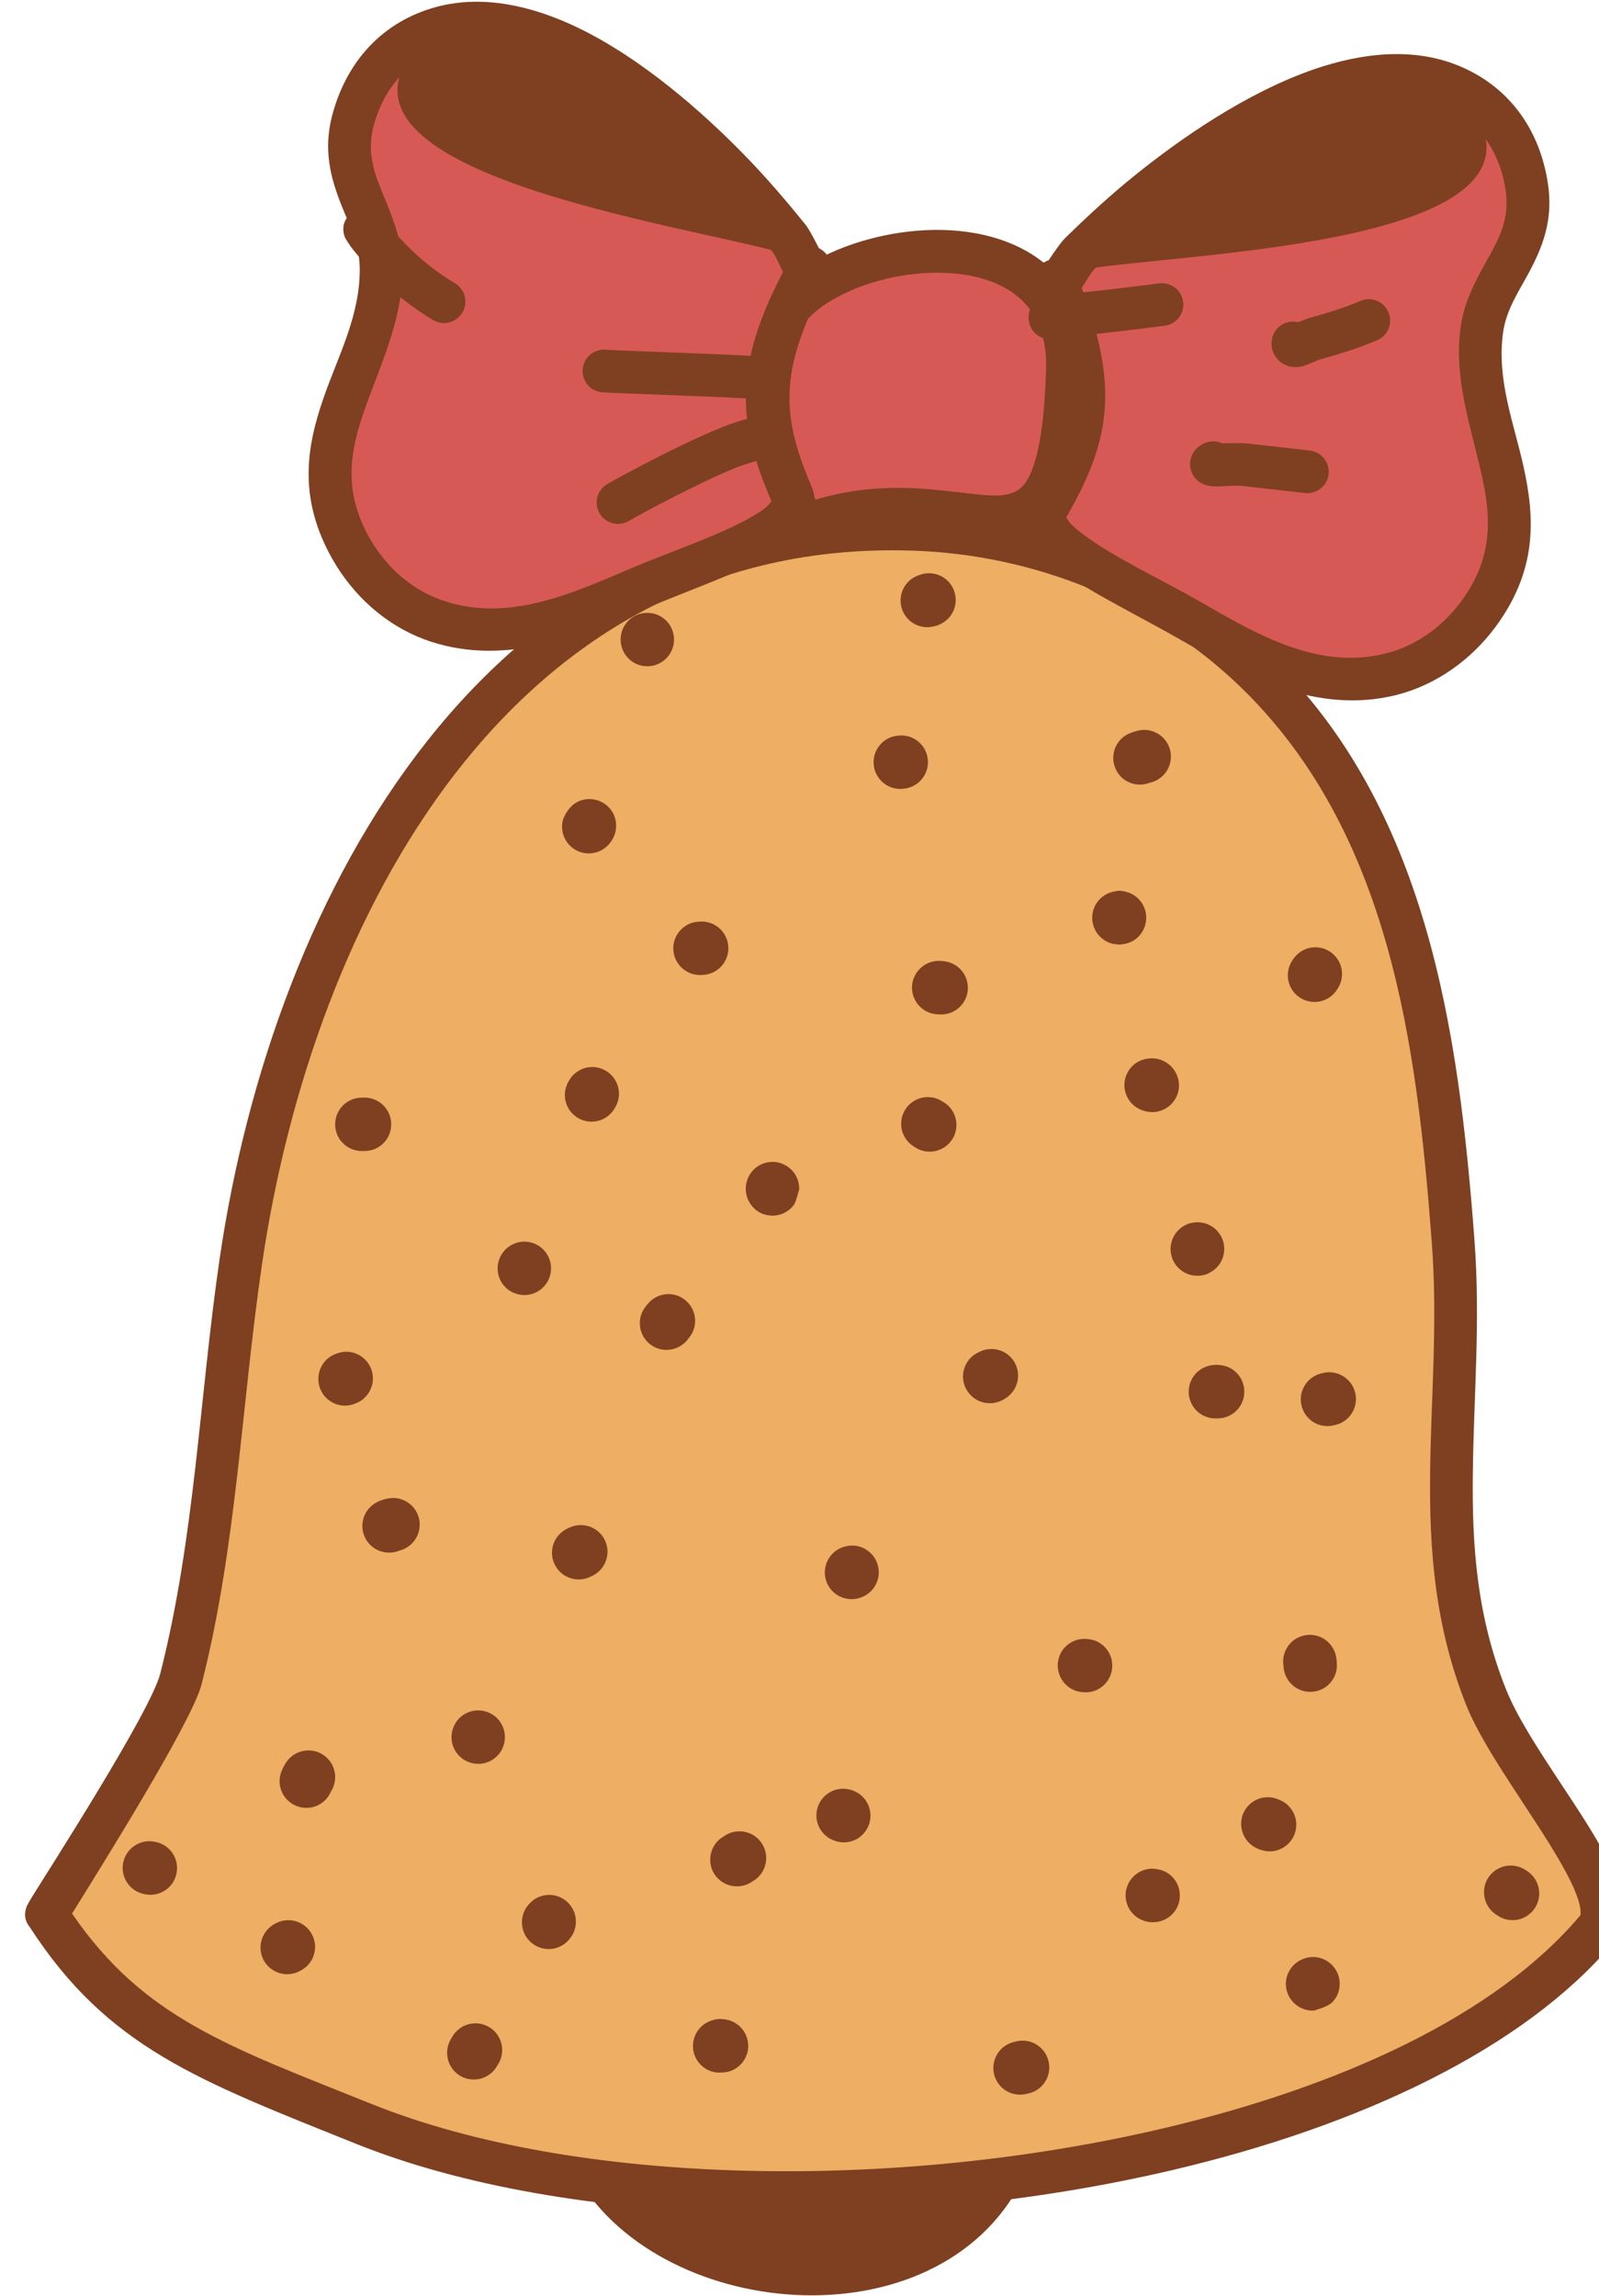 <?xml version="1.0" encoding="UTF-8" standalone="no"?>
<!DOCTYPE svg PUBLIC "-//W3C//DTD SVG 1.1//EN" "http://www.w3.org/Graphics/SVG/1.1/DTD/svg11.dtd">
<svg width="100%" height="100%" viewBox="0 0 1248 1791" version="1.1" xmlns="http://www.w3.org/2000/svg" xmlns:xlink="http://www.w3.org/1999/xlink" xml:space="preserve" xmlns:serif="http://www.serif.com/" style="fill-rule:evenodd;clip-rule:evenodd;stroke-linejoin:round;stroke-miterlimit:2;">
    <g transform="matrix(1,0,0,1,-83150,-38073)">
        <g transform="matrix(1,0,0,1,-0.333,0)">
            <g id="Bell-small" transform="matrix(1,0,0,1,34252.3,19342.9)">
                <g transform="matrix(0.889,0,0,0.889,5661.66,2125.78)">
                    <path d="M48675.8,20357.1C48674.9,20357.2 48784.1,20188.5 48793.6,20151C48824.3,20030.7 48828.3,19907 48846.3,19784.6C48892,19472 49073.8,19130.1 49436.6,19142C49547.8,19145.6 49656,19188.7 49736.7,19266.6C49871.7,19396.9 49897.2,19588.7 49910.6,19766.8C49921.3,19908.7 49886.2,20033.5 49939.7,20167C49966.5,20234.1 50064.3,20337.7 50036.2,20370.8C49845.1,20596.5 49258,20663.3 48954.3,20541.3C48819.8,20487.3 48742.3,20460.4 48675.8,20357.1Z" style="fill:rgb(238,174,99);"/>
                </g>
                <g transform="matrix(0.889,0,0,0.889,5661.66,2125.78)">
                    <path d="M48661,20368.6C48729.4,20474.3 48808.9,20503.1 48947.3,20558.7C49132.5,20633.1 49421.2,20638.9 49664.6,20581.7C49828.7,20543.1 49972,20475.7 50050.6,20382.9C50056.7,20375.7 50059.9,20366.8 50060,20356.3C50060.1,20345.4 50056.6,20332 50049.9,20317.1C50029.2,20271.3 49975.8,20206.8 49957.1,20160.1C49931.3,20095.8 49927.1,20033.5 49927.9,19970.3C49928.6,19904.1 49934.7,19836.9 49929.3,19765.4C49915.6,19582.8 49888.1,19386.7 49749.7,19253.1C49665.7,19172 49553.1,19127 49437.2,19123.2C49064.1,19111 48874.8,19460.4 48827.7,19781.9C48809.9,19903.6 48806,20026.7 48775.5,20146.3C48767,20179.3 48679.4,20315.6 48662.7,20342.5C48659.9,20347.1 48658.5,20349.9 48658.3,20350.4C48654.8,20359.6 48658.5,20365.6 48661,20368.6ZM48698.1,20356.7C48721.7,20318.7 48803.5,20188.3 48811.8,20155.6C48842.6,20034.7 48846.8,19910.3 48864.8,19787.3C48909.3,19483.6 49083.5,19149.2 49436,19160.7C49542.6,19164.2 49646.4,19205.5 49723.7,19280.1C49855.3,19407.2 49878.8,19594.6 49891.9,19768.2C49897.2,19838.6 49891.1,19904.7 49890.4,19969.8C49889.6,20037.9 49894.6,20104.8 49922.2,20174C49938.6,20214.9 49980.7,20269.2 50005.8,20313.4C50013,20326.2 50018.8,20337.9 50021.4,20348C50022.1,20350.8 50022.5,20353.4 50022.5,20355.8C50022.5,20356.9 50022.6,20357.9 50021.9,20358.7C49947.6,20446.5 49811.3,20508.7 49656,20545.2C49420.3,20600.6 49140.6,20595.9 48961.3,20523.9C48835.7,20473.5 48760.9,20448.4 48698.1,20356.7Z" style="fill:rgb(126,64,33);"/>
                </g>
                <g transform="matrix(1,0,0,1,-77.579,287.987)">
                    <path d="M49452.7,19098.3C49456.6,19092.7 49457.7,19085.3 49455,19078.4C49450.6,19067.8 49438.5,19062.7 49427.8,19067C49418.9,19070.6 49415.4,19080.6 49415.4,19080.6C49415.4,19080.6 49415.8,19079.3 49416.1,19078.6C49411.4,19089.1 49416.2,19101.4 49426.7,19106.1C49436.2,19110.3 49447.2,19106.8 49452.7,19098.3Z" style="fill:rgb(126,64,33);"/>
                </g>
                <g transform="matrix(1,0,0,1,-77.579,287.987)">
                    <path d="M49676.6,19016C49676.7,19016 49676.6,19016 49676.7,19016C49665.2,19016.8 49656.6,19026.9 49657.5,19038.3C49658.4,19049.8 49668.4,19058.4 49679.9,19057.5C49680.9,19057.4 49680.4,19057.5 49681.5,19057.3C49692.9,19056 49701.1,19045.6 49699.7,19034.2C49698.4,19022.8 49688,19014.6 49676.6,19016Z" style="fill:rgb(126,64,33);"/>
                </g>
                <g transform="matrix(1,0,0,1,-77.579,287.987)">
                    <path d="M49520.5,19161.2C49520.8,19161.2 49521.1,19161.1 49521.4,19161.1C49509.9,19161.4 49500.8,19171 49501.1,19182.5C49501.5,19194 49511.1,19203.1 49522.6,19202.7C49523.7,19202.7 49524.9,19202.6 49526,19202.5C49537.4,19201 49545.4,19190.5 49543.9,19179.1C49542.4,19167.7 49531.9,19159.7 49520.5,19161.2Z" style="fill:rgb(126,64,33);"/>
                </g>
                <g transform="matrix(1,0,0,1,-77.579,287.987)">
                    <path d="M49259.3,19340C49270.6,19340.5 49280.3,19331.8 49280.9,19320.4C49281.6,19309 49272.9,19299.1 49261.4,19298.4C49259.6,19298.3 49257.8,19298.3 49256,19298.5C49244.5,19299.6 49236.2,19309.8 49237.3,19321.3C49238.4,19332.5 49248.2,19340.7 49259.3,19340ZM49259.5,19340C49259.6,19340 49259.8,19340 49260,19340L49259.5,19340Z" style="fill:rgb(126,64,33);"/>
                </g>
                <g transform="matrix(1,0,0,1,-77.579,287.987)">
                    <path d="M49253.2,19536.9C49263,19533.2 49268.7,19522.6 49266,19512.2C49263.1,19501.1 49251.7,19494.4 49240.6,19497.3C49239.2,19497.7 49237.8,19498.2 49236.4,19498.8C49225.9,19503.5 49221.2,19515.9 49225.9,19526.4C49230.6,19536.8 49242.8,19541.5 49253.2,19536.9Z" style="fill:rgb(126,64,33);"/>
                </g>
                <g transform="matrix(1,0,0,1,-77.579,287.987)">
                    <path d="M49405.2,19436.1C49405.2,19436.1 49405.2,19436.1 49405.2,19436.1C49407.7,19424.8 49400.6,19413.7 49389.3,19411.2C49378.1,19408.8 49367,19415.9 49364.5,19427.1C49364.5,19427.1 49364.5,19427.1 49364.5,19427.1C49362,19438.4 49369.1,19449.5 49380.4,19451.9C49391.6,19454.4 49402.7,19447.3 49405.2,19436.1Z" style="fill:rgb(126,64,33);"/>
                </g>
                <g transform="matrix(1,0,0,1,-77.579,287.987)">
                    <path d="M49419.4,19285.7C49413.7,19295.3 49416.6,19307.8 49426,19313.8C49435.7,19320.1 49448.6,19317.2 49454.8,19307.6C49455.7,19306.2 49456.5,19304.7 49457.2,19303.1C49461.5,19292.5 49456.3,19280.3 49445.6,19276C49435.6,19272 49424.3,19276.3 49419.4,19285.7ZM49419.1,19286.3L49419,19286.4L49419.2,19286L49419.1,19286.3Z" style="fill:rgb(126,64,33);"/>
                </g>
                <g transform="matrix(1,0,0,1,-77.579,287.987)">
                    <path d="M49558.8,19362.7L49558.8,19362.7L49558.8,19362.8L49558.6,19363.4L49558.6,19363.4C49556.6,19369.9 49557.8,19377.2 49562.5,19382.9C49567.1,19388.5 49572.1,19389.7 49575.4,19390.2C49579.8,19390.9 49583.9,19390.1 49587.6,19388.4C49590.3,19387 49593,19385 49595.3,19382C49596.8,19380 49599.3,19370.1 49599.4,19369.6C49599.5,19358.8 49591.3,19349.5 49580.4,19348.6C49570.6,19347.7 49561.8,19353.8 49558.8,19362.7ZM49599.4,19369.7L49599.4,19369.5L49599.4,19369.6L49599.4,19369.7L49599.3,19371.1C49599.4,19370.6 49599.4,19370.2 49599.4,19369.7ZM49582.8,19349.2C49586.9,19350 49590.8,19352.1 49593.8,19355.4C49589.9,19351.1 49585.8,19349.8 49582.8,19349.2ZM49576.9,19348.8L49576.8,19348.8L49576.9,19348.8L49576.9,19348.8Z" style="fill:rgb(126,64,33);"/>
                </g>
                <g transform="matrix(1,0,0,1,-77.579,287.987)">
                    <path d="M49512.8,19486.5L49512.8,19486.4C49520.5,19477.9 49519.8,19464.7 49511.2,19457C49502.7,19449.3 49489.5,19450 49481.8,19458.6C49480.1,19460.5 49479,19461.9 49477.7,19464.1C49472,19474.1 49475.6,19486.9 49485.6,19492.5C49494.9,19497.8 49506.6,19495 49512.8,19486.5Z" style="fill:rgb(126,64,33);"/>
                </g>
                <g transform="matrix(1,0,0,1,-77.579,287.987)">
                    <path d="M49437.3,19671.7C49447.2,19667.4 49452.3,19655.9 49448.5,19645.6C49444.6,19634.7 49432.6,19629.2 49421.8,19633.1C49419.4,19634 49417.6,19634.8 49415.5,19636.3C49406,19642.7 49403.6,19655.7 49410.1,19665.2C49416.1,19674.1 49428,19676.8 49437.3,19671.7ZM49438.2,19671.2C49438.5,19671 49438.7,19670.9 49439,19670.7L49438.2,19671.2Z" style="fill:rgb(126,64,33);"/>
                </g>
                <g transform="matrix(1,0,0,1,-77.579,287.987)">
                    <path d="M49287.2,19651.8C49298,19649.2 49304.9,19638.5 49302.8,19627.5C49300.6,19616.2 49289.6,19608.9 49278.4,19611.1C49275.4,19611.7 49272.7,19612.5 49270,19613.9C49259.7,19619 49255.5,19631.5 49260.6,19641.8C49265.5,19651.6 49277.2,19655.9 49287.2,19651.8ZM49287.9,19651.5C49288.1,19651.4 49288.3,19651.3 49288.5,19651.2L49287.9,19651.5Z" style="fill:rgb(126,64,33);"/>
                </g>
                <g transform="matrix(1,0,0,1,-77.579,287.987)">
                    <path d="M49233.9,19839.7C49239.7,19830.6 49237.7,19818.5 49229,19811.9C49219.9,19804.9 49206.8,19806.7 49199.8,19815.8C49197.8,19818.5 49196.4,19821.2 49195.2,19824.3C49191.1,19835.1 49196.6,19847.1 49207.4,19851.1C49217.9,19855.1 49229.6,19850 49233.9,19839.7ZM49233.4,19840.4L49232.9,19841.1C49233.1,19840.9 49233.3,19840.7 49233.4,19840.4Z" style="fill:rgb(126,64,33);"/>
                </g>
                <g transform="matrix(1,0,0,1,-77.579,287.987)">
                    <path d="M49190.9,19942.5C49190.7,19942.6 49190.5,19942.7 49190.3,19942.8C49180.1,19948.1 49176,19960.6 49181.2,19970.9C49186.5,19981.1 49199,19985.2 49209.3,19979.9C49209.7,19979.7 49210.1,19979.5 49210.4,19979.3C49220.6,19974 49224.5,19961.3 49219.1,19951.2C49213.7,19941 49201.1,19937.1 49190.9,19942.5Z" style="fill:rgb(126,64,33);"/>
                </g>
                <g transform="matrix(1,0,0,1,-77.579,287.987)">
                    <path d="M49420.4,19954.4C49427.4,19945.8 49426.5,19933.1 49418.1,19925.6C49409.6,19918 49396.4,19918.7 49388.7,19927.3C49388.3,19927.8 49387.9,19928.3 49387.5,19928.7C49380.4,19937.7 49381.8,19950.8 49390.8,19958C49399.8,19965.2 49412.9,19963.8 49420.1,19954.8L49420.4,19954.4Z" style="fill:rgb(126,64,33);"/>
                </g>
                <g transform="matrix(1,0,0,1,-77.579,287.987)">
                    <path d="M49365.2,19784.3C49365.2,19784.3 49365.2,19784.3 49365.2,19784.3C49358,19775.3 49344.9,19773.8 49335.9,19780.9C49326.9,19788.1 49325.4,19801.2 49332.5,19810.2C49332.5,19810.2 49332.5,19810.2 49332.5,19810.2C49339.7,19819.2 49352.8,19820.8 49361.8,19813.6C49370.8,19806.5 49372.3,19793.4 49365.2,19784.3Z" style="fill:rgb(126,64,33);"/>
                </g>
                <g transform="matrix(1,0,0,1,-77.579,287.987)">
                    <path d="M49627.7,19878.3C49636.5,19881.2 49646.4,19878 49651.6,19869.9C49657.9,19860.3 49655.2,19847.4 49645.6,19841.1C49643,19839.4 49640.6,19838.5 49637.6,19837.9C49626.3,19835.7 49615.4,19843.1 49613.2,19854.4C49611.1,19865 49617.6,19875.3 49627.7,19878.3ZM49628.7,19878.6C49629,19878.7 49629.3,19878.7 49629.7,19878.8L49628.7,19878.6ZM49627.8,19878.4L49628.2,19878.5L49627.8,19878.4L49627.8,19878.4ZM49627.3,19878.2C49625.8,19877.7 49624.2,19876.9 49622.8,19876C49624.3,19877 49625.8,19877.7 49627.3,19878.2Z" style="fill:rgb(126,64,33);"/>
                </g>
                <g transform="matrix(1,0,0,1,-77.579,287.987)">
                    <path d="M49539.1,20058.9C49548.9,20058.8 49557.5,20051.7 49559.3,20041.7C49561.2,20030.4 49553.7,20019.6 49542.3,20017.6C49537.8,20016.8 49534.6,20017 49530.2,20018.6C49519.4,20022.5 49513.8,20034.5 49517.7,20045.3C49521,20054.4 49530,20059.8 49539.1,20058.9ZM49538.9,20058.9L49538.4,20058.9L49538.7,20059L49538.9,20058.9ZM49538.2,20058.9C49537.2,20058.9 49536.2,20058.8 49535.2,20058.6C49536.3,20058.8 49537.3,20058.9 49538.2,20058.9ZM49539.5,20058.9C49541,20058.8 49542.6,20058.4 49544.4,20057.8C49542.8,20058.4 49541.1,20058.7 49539.5,20058.9Z" style="fill:rgb(126,64,33);"/>
                </g>
                <g transform="matrix(1,0,0,1,-77.579,287.987)">
                    <path d="M49769.4,20034.5C49768.2,20034.8 49767,20035.1 49765.8,20035.4C49754.7,20038.7 49748.5,20050.4 49751.8,20061.4C49755.1,20072.4 49766.7,20078.6 49777.7,20075.3C49777.8,20075.3 49778,20075.3 49778.1,20075.3C49789.3,20072.9 49796.5,20061.8 49794.1,20050.6C49791.7,20039.3 49780.7,20032.1 49769.4,20034.5Z" style="fill:rgb(126,64,33);"/>
                </g>
                <g transform="matrix(1,0,0,1,-77.579,287.987)">
                    <path d="M49542.7,19873.3C49541.2,19874.2 49539.8,19875.1 49538.3,19876.1C49529.1,19883 49527.2,19896.1 49534,19905.3C49540.9,19914.5 49554,19916.4 49563.2,19909.6C49563.1,19909.6 49563,19909.7 49562.9,19909.8C49572.9,19904.3 49576.6,19891.6 49571,19881.5C49565.5,19871.4 49552.8,19867.8 49542.7,19873.3Z" style="fill:rgb(126,64,33);"/>
                </g>
                <g transform="matrix(1,0,0,1,-77.579,287.987)">
                    <path d="M49646,19688.8C49656.2,19686.1 49663,19675.9 49661.2,19665.3C49659.3,19653.9 49648.6,19646.2 49637.3,19648.1C49636,19648.3 49633.7,19649 49633.7,19649C49633.7,19649 49634.3,19648.8 49634.7,19648.7C49623.6,19651.7 49617.1,19663.2 49620.1,19674.3C49623.2,19685.4 49634.6,19691.9 49645.7,19688.9L49646,19688.8Z" style="fill:rgb(126,64,33);"/>
                </g>
                <g transform="matrix(1,0,0,1,-77.579,287.987)">
                    <path d="M49739.5,19497C49730,19501.2 49725,19512.1 49728.2,19522.2C49731.7,19533.2 49743.5,19539.3 49754.4,19535.8C49757.6,19534.8 49759.8,19533.6 49762.4,19531.5C49771.4,19524.3 49772.8,19511.2 49765.7,19502.3C49759.3,19494.3 49748.2,19492.3 49739.5,19497ZM49738.3,19497.7C49738.1,19497.8 49737.9,19497.9 49737.7,19498.1L49737.4,19498.3L49738.1,19497.8L49738.8,19497.4L49738.3,19497.7ZM49740.9,19496.4L49741.8,19496.1C49741.5,19496.2 49741.2,19496.3 49740.9,19496.4Z" style="fill:rgb(126,64,33);"/>
                </g>
                <g transform="matrix(1,0,0,1,-77.579,287.987)">
                    <path d="M49690.6,19337.6C49700.2,19343.4 49712.8,19340.4 49718.9,19330.8C49725,19321.1 49722.1,19308.2 49712.4,19302.1L49711.3,19301.5C49702.4,19295.5 49690.3,19297.3 49683.5,19305.8C49676.3,19314.8 49677.8,19327.9 49686.8,19335.1C49687.8,19335.9 49690,19337.3 49690.6,19337.6ZM49690.6,19337.6L49690.1,19337.3C49690.3,19337.4 49690.7,19337.7 49690.7,19337.7L49690.6,19337.6Z" style="fill:rgb(126,64,33);"/>
                </g>
                <g transform="matrix(1,0,0,1,-77.579,287.987)">
                    <path d="M49868.9,19308.8C49873.6,19310.2 49878.9,19310 49883.7,19307.7C49894.2,19302.9 49898.7,19290.5 49893.8,19280C49891.5,19275.1 49888.3,19272.4 49885.2,19270.6C49881.7,19268.5 49877.4,19267.3 49871.9,19267.9C49860.5,19269 49852.2,19279.2 49853.3,19290.7C49854.2,19299.6 49860.7,19306.7 49868.9,19308.8ZM49860.1,19303.4C49858.4,19301.8 49857.1,19299.9 49856.1,19297.7C49857.2,19300.1 49858.6,19302 49860.1,19303.4Z" style="fill:rgb(126,64,33);"/>
                </g>
                <g transform="matrix(1,0,0,1,-77.579,287.987)">
                    <path d="M49707.5,19233.4L49708,19233.4C49719.5,19234.6 49729.7,19226.3 49730.9,19214.9C49732.1,19203.4 49723.8,19193.2 49712.4,19192C49710.9,19191.8 49709.6,19191.7 49708.2,19191.7C49696.7,19191.8 49687.4,19201.2 49687.4,19212.7C49687.5,19223.9 49696.4,19233 49707.5,19233.4Z" style="fill:rgb(126,64,33);"/>
                </g>
                <g transform="matrix(1,0,0,1,-77.579,287.987)">
                    <path d="M49693.5,18890.6C49683.3,18893.6 49676.8,18903.9 49678.9,18914.6C49681.1,18925.9 49692,18933.2 49703.3,18931C49706.7,18930.4 49709.3,18929.4 49712.2,18927.5C49721.8,18921.2 49724.4,18908.3 49718.1,18898.7C49712.7,18890.4 49702.3,18887.3 49693.5,18890.6ZM49692.6,18891C49691.4,18891.4 49690.4,18892 49689.2,18892.7C49690.3,18892 49691.4,18891.4 49692.6,18891Z" style="fill:rgb(126,64,33);"/>
                </g>
                <g transform="matrix(1,0,0,1,-77.579,287.987)">
                    <path d="M49460.1,18942.7C49460.1,18942.7 49460.1,18942.7 49460.1,18942.7C49461,18954.2 49471.1,18962.8 49482.5,18961.8C49494,18960.9 49502.5,18950.8 49501.6,18939.4C49501.6,18939.4 49501.6,18939.3 49501.6,18939.3C49500.7,18927.9 49490.6,18919.3 49479.1,18920.3C49467.7,18921.2 49459.1,18931.2 49460.1,18942.7Z" style="fill:rgb(126,64,33);"/>
                </g>
                <g transform="matrix(1,0,0,1,-77.579,287.987)">
                    <path d="M49862.3,19012.5C49860.9,19012.9 49859.5,19013.3 49858.1,19013.9C49847.3,19017.8 49841.8,19029.8 49845.8,19040.6C49849.7,19051.4 49861.7,19056.9 49872.5,19052.9C49873.3,19052.6 49874.2,19052.4 49875,19052.2C49885.9,19048.7 49892,19037 49888.5,19026C49885,19015.1 49873.3,19009 49862.3,19012.5Z" style="fill:rgb(126,64,33);"/>
                </g>
                <g transform="matrix(1,0,0,1,-77.579,287.987)">
                    <path d="M49846.5,19178.8C49848.3,19179.1 49849.7,19179.1 49851.9,19178.7C49860.1,19177.8 49867.3,19171.9 49869.5,19163.4C49872.5,19152.3 49865.9,19140.9 49854.8,19137.9C49850.5,19136.8 49848.9,19136.7 49844.2,19137.8C49833,19140.4 49826,19151.6 49828.6,19162.8C49830.7,19171.6 49838,19177.8 49846.5,19178.8ZM49850.1,19178.9C49848.1,19178.9 49846.1,19178.7 49844,19178.2C49845,19178.4 49845.8,19178.6 49846.5,19178.8C49847.7,19178.9 49848.9,19178.9 49850.1,19178.9C49850.7,19178.8 49851.3,19178.8 49851.9,19178.7C49852.4,19178.6 49853,19178.5 49853.6,19178.4C49852.5,19178.6 49851.3,19178.8 49850.1,19178.9Z" style="fill:rgb(126,64,33);"/>
                </g>
                <g transform="matrix(1,0,0,1,-77.579,287.987)">
                    <path d="M50019.2,19214C50025.8,19204.7 50023.7,19191.9 50014.6,19185.2C50005.4,19178.3 49992.3,19180.3 49985.5,19189.6C49984.8,19190.5 49984.1,19191.5 49983.5,19192.6C49977.8,19202.6 49981.2,19215.3 49991.2,19221C50001,19226.6 50013.4,19223.4 50019.2,19214ZM50019.3,19213.9C50019.4,19213.7 50019.5,19213.5 50019.6,19213.3L50019.3,19213.9Z" style="fill:rgb(126,64,33);"/>
                </g>
                <g transform="matrix(1,0,0,1,-77.579,287.987)">
                    <path d="M49925.4,19548.6C49936,19548.9 49945.3,19541.1 49946.6,19530.4C49948.1,19519 49940,19508.5 49928.6,19507.1C49925.1,19506.6 49922.2,19506.7 49918.7,19507.7C49907.6,19510.7 49901.1,19522.2 49904.1,19533.3C49906.8,19543 49915.8,19549.2 49925.4,19548.6ZM49926.7,19548.5C49927.7,19548.4 49928.6,19548.2 49929.7,19547.9C49928.7,19548.2 49927.7,19548.4 49926.7,19548.5Z" style="fill:rgb(126,64,33);"/>
                </g>
                <g transform="matrix(1,0,0,1,-77.579,287.987)">
                    <path d="M49977.4,19741.9L49977.4,19742.3C49978.1,19753.7 49987.9,19762.6 49999.4,19761.9C50010.9,19761.3 50019.7,19751.5 50019,19740C50018.9,19737.4 50018.6,19734.6 50017.8,19732.1C50014.4,19721.1 50002.7,19715 49991.8,19718.4C49981.6,19721.5 49975.6,19731.7 49977.4,19741.9Z" style="fill:rgb(126,64,33);"/>
                </g>
                <g transform="matrix(1,0,0,1,-77.579,287.987)">
                    <path d="M49824.8,19720.8C49814.8,19719.4 49804.9,19725.5 49802,19735.5C49798.8,19746.5 49805.1,19758.1 49816.1,19761.4C49818.3,19762 49820,19762.2 49822.3,19762.3C49833.8,19762.7 49843.4,19753.6 49843.7,19742.1C49844.1,19731.1 49835.7,19721.7 49824.8,19720.8ZM49825.3,19720.8C49826.2,19721 49827,19721.2 49827.9,19721.4C49827,19721.1 49826.2,19720.9 49825.3,19720.8Z" style="fill:rgb(126,64,33);"/>
                </g>
                <g transform="matrix(1,0,0,1,-77.579,287.987)">
                    <path d="M49877.5,19900.1L49877.5,19900.1L49877.1,19900C49867.9,19899.1 49859,19904.3 49855.5,19913.3C49851.4,19924 49856.8,19936.1 49867.5,19940.2C49870.8,19941.5 49873.5,19941.8 49876.9,19941.6C49888.4,19940.9 49897.2,19931 49896.4,19919.5C49895.8,19909.1 49887.6,19901 49877.5,19900.1ZM49877.1,19900C49876.2,19900 49875.3,19900 49874.4,19900C49875.3,19900 49876.3,19900 49877.2,19900.1C49879,19900.2 49880.7,19900.7 49882.4,19901.3C49880.7,19900.6 49879.1,19900.2 49877.5,19900.1L49877.2,19900.1L49877.1,19900Z" style="fill:rgb(126,64,33);"/>
                </g>
                <g transform="matrix(1,0,0,1,-77.579,287.987)">
                    <path d="M49973.9,19846.1C49964.5,19841.7 49953,19844.9 49947.4,19854C49941.4,19863.8 49944.4,19876.6 49954.2,19882.7C49956.6,19884.1 49959,19885.2 49961.8,19885.8C49972.9,19888.5 49984.2,19881.5 49986.8,19870.3C49989.2,19860 49983.5,19849.7 49973.9,19846.1Z" style="fill:rgb(126,64,33);"/>
                </g>
                <g transform="matrix(1,0,0,1,-77.579,287.987)">
                    <path d="M50143.8,19936C50152.5,19942.4 50164.7,19941.1 50171.8,19932.9C50179.4,19924.2 50178.5,19911.1 50169.8,19903.5C50168.2,19902.1 50166.5,19900.9 50164.5,19899.9C50154.4,19894.5 50141.8,19898.3 50136.3,19908.4C50131.1,19918.2 50134.5,19930.3 50143.8,19936ZM50143.1,19935.4L50142.4,19934.9C50142.7,19935.1 50142.9,19935.3 50143.1,19935.4Z" style="fill:rgb(126,64,33);"/>
                </g>
                <g transform="matrix(1,0,0,1,-77.579,287.987)">
                    <path d="M49992.5,19970.4C49983.8,19973.8 49978.1,19982.8 49979.4,19992.5C49980.9,20003.3 49990.4,20011.1 50001,20010.6C50001.4,20010.5 50012,20007.6 50015.2,20004.3C50017.7,20001.8 50020,19998.4 50020.9,19993.3C50022.9,19981.9 50015.3,19971.1 50004,19969.1C50000,19968.4 49996,19968.9 49992.5,19970.4ZM50001.2,20010.5L50001,20010.6L50001,20010.6L50001.2,20010.5C50001.7,20010.5 50002.3,20010.5 50002.8,20010.4C50002.3,20010.5 50001.5,20010.5 50001.2,20010.5ZM49983.4,19977.5C49981.8,19979.7 49980.5,19982.4 49979.8,19986C49980.4,19982.8 49981.6,19980 49983.4,19977.5ZM49983.7,19977.2L49983.5,19977.4L49983.8,19977L49983.7,19977.2Z" style="fill:rgb(126,64,33);"/>
                </g>
                <g transform="matrix(1,0,0,1,-77.579,287.987)">
                    <path d="M49088.7,19919.8C49099.1,19922 49109.6,19916 49112.8,19905.8C49116.3,19894.8 49110.3,19883.1 49099.3,19879.6C49097.7,19879.1 49096.3,19878.8 49094.6,19878.6C49083.2,19877.3 49072.8,19885.5 49071.5,19896.9C49070.2,19907.9 49077.9,19918 49088.7,19919.8ZM49088.2,19919.7L49088.3,19919.7L49087.9,19919.6L49088.2,19919.7ZM49087.6,19919.6L49086.7,19919.3C49087,19919.4 49087.3,19919.5 49087.6,19919.6Z" style="fill:rgb(126,64,33);"/>
                </g>
                <g transform="matrix(1,0,0,1,-77.579,287.987)">
                    <path d="M49328.7,20030.8C49328.2,20031.7 49327.7,20032.6 49327.1,20033.6C49321.6,20043.7 49325.4,20056.4 49335.5,20061.9C49345.6,20067.3 49358.2,20063.6 49363.7,20053.5C49364,20053 49364.4,20052.4 49364.7,20051.9C49370.5,20042 49367.2,20029.2 49357.3,20023.4C49347.3,20017.6 49334.6,20020.9 49328.7,20030.8Z" style="fill:rgb(126,64,33);"/>
                </g>
                <g transform="matrix(1,0,0,1,-77.579,287.987)">
                    <path d="M49905.4,19396.2C49903.8,19396.4 49903.1,19396.7 49901.7,19397.4C49893.2,19401.1 49888,19410.2 49889.5,19419.8C49891.3,19431.1 49902,19438.9 49913.3,19437.1C49916.8,19436.5 49917.2,19436.3 49920,19434.8C49930.2,19429.5 49934.1,19416.8 49928.7,19406.7C49924.2,19398.1 49914.4,19394 49905.4,19396.2ZM49905.4,19396.2L49904.5,19396.4L49903.8,19396.6L49903.7,19396.7L49903.6,19396.7L49903.5,19396.7L49903.3,19396.8C49902.8,19397 49902.2,19397.2 49901.7,19397.4L49900.6,19398C49901.5,19397.5 49901.4,19397.6 49902.5,19397.1L49903.3,19396.8L49903.6,19396.7L49903.8,19396.6C49904.8,19396.3 49905.8,19396.1 49906.8,19395.9L49905.4,19396.2Z" style="fill:rgb(126,64,33);"/>
                </g>
                <g transform="matrix(1,0,0,1,-77.579,287.987)">
                    <path d="M50017.4,19553.8L50018.4,19553.6C50029.6,19550.6 50036.2,19539.2 50033.2,19528.1C50030.2,19517 50018.8,19510.4 50007.7,19513.3C50006.9,19513.5 50006.1,19513.7 50005.2,19514C49994.3,19517.6 49988.3,19529.3 49991.9,19540.2C49995.3,19551 50006.7,19556.9 50017.4,19553.8Z" style="fill:rgb(126,64,33);"/>
                </g>
                <g transform="matrix(0.889,0,0,0.889,5661.66,2125.78)">
                    <path d="M49337.5,19140.4C49342.6,19119.4 49273,19050.7 49319.5,18959.8C49356.8,18887 49577.1,18853.5 49572,19003.3C49564.7,19219 49486.2,19082 49337.5,19140.4Z" style="fill:rgb(215,89,85);"/>
                </g>
                <g transform="matrix(0.889,0,0,0.889,5661.66,2125.78)">
                    <path d="M49318.9,19137.9C49318.1,19144.1 49320.4,19150.3 49325.2,19154.5C49330.5,19159.1 49337.9,19160.4 49344.4,19157.8C49400.2,19135.9 49445.5,19143.8 49480.1,19147.6C49506.9,19150.6 49528.7,19150.5 49545.6,19141C49557.1,19134.6 49567.1,19124.1 49574.5,19106.6C49583.3,19086.1 49589,19053.9 49590.7,19004C49591.9,18968.4 49582,18941.8 49565.7,18922.3C49541.7,18893.6 49503.2,18880.2 49462,18879.3C49423.3,18878.5 49382.4,18888.7 49351.6,18905.6C49329,18917.8 49311.7,18933.8 49302.8,18951.3C49271.5,19012.3 49286.6,19064.4 49302.8,19101.4C49309.5,19116.6 49318.1,19136 49318.9,19137.9ZM49350.8,19116C49348.9,19111.5 49346.6,19106.6 49344,19101.2C49330,19071.7 49307.2,19024.9 49336.2,18968.4C49342.2,18956.7 49354.4,18946.7 49369.5,18938.5C49395.2,18924.5 49429.1,18916.2 49461.2,18916.9C49491,18917.5 49519.6,18925.6 49536.9,18946.3C49548.1,18959.7 49554.1,18978.3 49553.2,19002.7C49552,19039.3 49548.8,19065.1 49543.2,19083.2C49539.2,19096.2 49534.5,19104.3 49527.3,19108.3C49516.2,19114.5 49501.8,19112.3 49484.2,19110.4C49449.3,19106.5 49404.8,19099.8 49350.8,19116Z" style="fill:rgb(126,64,33);"/>
                </g>
                <g transform="matrix(0.889,0,0,0.889,5661.66,2125.78)">
                    <path d="M49561.6,18923.6C49563,18934.1 49575.4,18907.3 49583,18899.9C49602.2,18881.1 49622,18862.9 49643,18846C49705.8,18795.3 49821.4,18718.2 49906.8,18752C49946.3,18767.6 49969.5,18801 49975.4,18842.6C49982.9,18895.4 49942.1,18921.5 49935.8,18967C49923.8,19054.5 49997.9,19128.1 49932.8,19216.4C49913.9,19241.9 49886.9,19261.6 49855.9,19269.2C49791,19285.3 49732.4,19252.3 49678.1,19221.2C49624.5,19190.5 49537.1,19152.8 49553.8,19123.8C49590.6,19060 49599.2,19015.4 49561.6,18923.6Z" style="fill:rgb(215,89,85);"/>
                </g>
                <g transform="matrix(0.889,0,0,0.889,5661.66,2125.78)">
                    <path d="M49555.6,18905.8C49559.7,18899.6 49566.3,18889.9 49569.9,18886.5C49589.5,18867.3 49609.8,18848.6 49631.2,18831.4C49670.3,18799.8 49729.2,18758.6 49789.1,18738.1C49832.1,18723.4 49875.6,18719.5 49913.7,18734.5C49959.7,18752.7 49987.1,18791.5 49994,18839.9C49998.4,18871 49989.1,18894.3 49977.3,18916.4C49968.3,18933.3 49957.2,18949.1 49954.4,18969.6C49948.7,19011.1 49964.1,19049.1 49972.5,19087.4C49982.5,19132.7 49984.4,19178 49947.9,19227.5C49926.5,19256.5 49895.6,19278.7 49860.4,19287.5C49790.6,19304.7 49727.2,19270.9 49668.8,19237.5C49629.9,19215.2 49574.2,19188.9 49550,19165.2C49532.3,19147.8 49528.7,19129.8 49537.5,19114.4C49570.7,19057 49578.5,19016.4 49546.1,18935.3C49544.7,18933 49543.5,18929.9 49543,18926C49541.9,18917.1 49547.2,18908.7 49555.6,18905.8ZM49570.9,19131.6C49608.2,19066.7 49618.4,19019.8 49584.5,18930.3C49588.2,18924.5 49592.6,18916.7 49596.1,18913.3C49614.9,18894.9 49634.3,18877.1 49654.7,18860.6C49691,18831.3 49745.6,18792.7 49801.2,18773.6C49835.3,18762 49869.7,18757.5 49899.9,18769.4C49932.8,18782.4 49951.9,18810.6 49956.8,18845.2C49960.6,18872.2 49948.7,18890.6 49938.2,18909.7C49928.8,18926.6 49920.1,18943.8 49917.2,18964.5C49910.9,19010.5 49926.6,19053 49935.9,19095.4C49943.7,19130.9 49946.3,19166.5 49917.7,19205.2C49901.4,19227.3 49878.1,19244.4 49851.3,19251C49791.3,19265.9 49737.6,19233.7 49687.4,19204.9C49655.9,19186.8 49612.3,19166.4 49586.1,19146.7C49581.7,19143.4 49577.9,19140.2 49574.8,19137C49573.4,19135.4 49571.7,19132.9 49570.9,19131.6Z" style="fill:rgb(126,64,33);"/>
                </g>
                <g transform="matrix(0.865,0.201,-0.201,0.865,10638.4,-7437.27)">
                    <path d="M49608.6,19028.4C49613.7,19026.5 49623,19023.2 49626.7,19022C49649.9,19014.3 49673,19005.7 49696,18997.2C49705.7,18993.7 49710.7,18982.9 49707.2,18973.2C49703.6,18963.5 49692.9,18958.5 49683.1,18962C49660.5,18970.3 49637.8,18978.8 49614.9,18986.4C49607.7,18988.7 49589.3,18995.4 49586.9,18996.9C49574.8,19004 49577.3,19015.2 49578.2,19018.3C49578.6,19019.8 49583.8,19035.4 49602,19031.3C49604.4,19030.8 49606.6,19029.7 49608.6,19028.4Z" style="fill:rgb(126,64,33);"/>
                </g>
                <g transform="matrix(0.889,0,0,0.889,5661.66,2125.78)">
                    <path d="M49774.6,18960.3C49773.6,18960 49772.6,18959.9 49771.6,18959.8C49761.2,18958.9 49752.2,18966.6 49751.3,18976.9C49750.7,18983.7 49752.9,18988.4 49755.6,18991.7C49758,18994.9 49761.3,18997.2 49765.4,18998.6C49768.5,18999.6 49772.8,19000.1 49777.9,18999C49782.5,18998 49789.9,18994 49794.2,18992.8C49810.9,18988.2 49828,18982.9 49843.9,18976.1C49853.4,18972.1 49857.9,18961 49853.8,18951.5C49849.8,18942 49838.7,18937.5 49829.2,18941.6C49814.8,18947.7 49799.3,18952.5 49784.2,18956.6C49782.2,18957.2 49778,18958.9 49774.6,18960.3ZM49788.7,18978.1L49788.7,18978.9L49788.8,18978.6L49788.7,18978.1ZM49788.3,18974.3C49788.6,18975.5 49788.7,18976.8 49788.7,18978.1C49788.7,18976.7 49788.6,18975.4 49788.3,18974.3Z" style="fill:rgb(126,64,33);"/>
                </g>
                <g transform="matrix(0.889,0,0,0.889,5661.66,2125.78)">
                    <path d="M49707.9,19066.6C49702.9,19064.2 49696.8,19064.1 49691.5,19066.8C49682.6,19071.3 49680.9,19077.6 49680.2,19080.3C49679,19085.3 49679.7,19089.8 49682,19094C49683.6,19096.9 49686.3,19100.2 49691.2,19102.4C49693,19103.2 49696.7,19104.3 49701.7,19104.4C49707.6,19104.5 49719.6,19103.3 49724.9,19103.9C49743.5,19105.9 49762,19108.1 49780.5,19110.2C49790.8,19111.3 49800.1,19103.9 49801.3,19093.7C49802.4,19083.4 49795,19074.1 49784.8,19072.9C49766.1,19070.8 49747.5,19068.6 49728.9,19066.6C49724.7,19066.1 49714.5,19066.4 49707.9,19066.6ZM49709.8,19099.5L49709.5,19099.7L49709.6,19099.6L49709.8,19099.5ZM49710.8,19098.9L49710.6,19099L49710.7,19098.9L49710.8,19098.9Z" style="fill:rgb(126,64,33);"/>
                </g>
                <g transform="matrix(0.889,0,0,0.889,5661.66,2125.78)">
                    <path d="M49571.1,18917C49567.6,18916.5 49595.8,18882.2 49598.2,18879.7C49613.4,18863.9 49683,18813.1 49700.2,18799.6C49738.6,18769.5 49908.6,18703.9 49937.3,18791.5C49973,18900.3 49628.8,18900.3 49571.1,18917Z" style="fill:rgb(126,64,33);"/>
                </g>
                <g transform="matrix(-0.882,-0.104,-0.104,0.882,95211.4,7402.56)">
                    <path d="M49561.6,18923.6C49563,18934.1 49575.4,18907.3 49583,18899.9C49602.2,18881.1 49622,18862.9 49643,18846C49705.8,18795.3 49821.4,18718.2 49906.8,18752C49946.3,18767.6 49969.5,18801 49975.4,18842.6C49982.9,18895.4 49942.1,18921.5 49935.8,18967C49923.8,19054.5 49997.9,19128.1 49932.8,19216.4C49913.9,19241.9 49886.9,19261.6 49855.9,19269.2C49791,19285.3 49732.4,19252.3 49678.1,19221.2C49624.5,19190.5 49537.1,19152.8 49553.8,19123.8C49590.6,19060 49599.2,19015.4 49561.6,18923.6Z" style="fill:rgb(215,89,85);"/>
                </g>
                <g transform="matrix(-0.882,-0.104,-0.104,0.882,95211.4,7402.56)">
                    <path d="M49546.1,18935.3C49578.5,19016.4 49570.7,19057 49537.5,19114.4C49528.7,19129.8 49532.3,19147.8 49550,19165.2C49574.2,19188.9 49629.9,19215.2 49668.8,19237.5C49727.2,19270.9 49790.6,19304.7 49860.4,19287.5C49895.6,19278.7 49926.5,19256.5 49947.9,19227.5C49984.4,19178 49982.5,19132.7 49972.5,19087.4C49964.1,19049.1 49948.7,19011.1 49954.4,18969.6C49957.2,18949.1 49968.3,18933.3 49977.3,18916.4C49989.1,18894.3 49998.4,18871 49994,18839.9C49987.1,18791.5 49959.7,18752.7 49913.7,18734.5C49875.6,18719.5 49832.1,18723.4 49789.1,18738.1C49729.2,18758.6 49670.3,18799.8 49631.2,18831.4C49609.8,18848.6 49589.5,18867.3 49569.9,18886.5C49566.3,18889.9 49559.7,18899.6 49555.6,18905.8C49547.2,18908.7 49541.9,18917.1 49543,18926C49543.5,18929.9 49544.7,18933 49546.1,18935.3ZM49584.5,18930.3C49618.4,19019.8 49608.1,19066.7 49570.9,19131.6C49571.7,19132.9 49573.4,19135.4 49574.8,19137C49577.9,19140.2 49581.7,19143.4 49586.1,19146.7C49612.3,19166.4 49655.9,19186.8 49687.4,19204.9C49737.6,19233.7 49791.3,19265.9 49851.3,19251C49878.1,19244.4 49901.4,19227.3 49917.7,19205.2C49946.3,19166.5 49943.7,19130.9 49935.9,19095.4C49926.6,19053 49910.9,19010.5 49917.2,18964.5C49920.1,18943.8 49928.8,18926.6 49938.2,18909.7C49948.7,18890.6 49960.6,18872.2 49956.8,18845.2C49951.9,18810.6 49932.8,18782.4 49899.9,18769.4C49869.7,18757.5 49835.3,18762 49801.2,18773.6C49745.6,18792.7 49691,18831.3 49654.7,18860.6C49634.3,18877.1 49614.9,18894.9 49596.1,18913.3C49592.6,18916.7 49588.2,18924.5 49584.5,18930.3Z" style="fill:rgb(126,64,33);"/>
                </g>
                <g transform="matrix(0.889,0,0,0.889,5661.66,2125.78)">
                    <path d="M49296,19027.6C49301.6,19028.7 49307.7,19027.2 49312.3,19023.1C49319.9,19016.1 49320.5,19004.2 49313.5,18996.6C49313,18996 49308,18990.8 49297.3,18990C49276.4,18988.5 49175.6,18985.2 49166.7,18984.4C49156.4,18983.5 49147.3,18991.2 49146.4,19001.5C49145.5,19011.8 49153.2,19020.9 49163.5,19021.8C49172.4,19022.5 49273.6,19025.9 49294.5,19027.4L49296,19027.6Z" style="fill:rgb(126,64,33);"/>
                </g>
                <g transform="matrix(0.889,0,0,0.889,5661.66,2125.78)">
                    <path d="M49302.1,19081.2C49310.5,19083.1 49319.3,19079.1 49323.2,19071.1C49327.7,19061.8 49323.8,19050.6 49314.5,19046.1C49309.3,19043.5 49297.8,19042.6 49283,19047.3C49248.2,19058.3 49179.5,19095.6 49168,19102.3C49159.1,19107.5 49156,19119 49161.2,19128C49166.5,19136.9 49177.9,19139.9 49186.9,19134.7C49196.4,19129.2 49247.1,19101.5 49281.6,19087.7C49289.6,19084.5 49299.6,19081.9 49302.1,19081.2Z" style="fill:rgb(126,64,33);"/>
                </g>
                <g transform="matrix(0.889,0,0,0.889,5661.66,2125.78)">
                    <path d="M48972.3,18870.9C48971.2,18868.7 48969.7,18866.7 48967.7,18865.1C48954.7,18854 48944.2,18863.7 48942.4,18865.3C48939.3,18868.2 48933.6,18874.8 48937.6,18885.7C48938,18886.9 48942.7,18894 48944.8,18896.6C48950.5,18903.8 48957.1,18910.7 48963.5,18917.4C48978.7,18933.1 48996.3,18947.2 49015.1,18958.4C49024,18963.7 49035.5,18960.7 49040.8,18951.8C49046.1,18942.9 49043.2,18931.4 49034.3,18926.1C49018.4,18916.7 49003.4,18904.7 48990.5,18891.4C48984.9,18885.5 48979.2,18879.6 48974.2,18873.3L48972.3,18870.9ZM48945.2,18895L48945.4,18895.1L48945.1,18894.9L48945.2,18895ZM48944.3,18894.4L48944.6,18894.6L48944.3,18894.3L48944.3,18894.4Z" style="fill:rgb(126,64,33);"/>
                </g>
                <g transform="matrix(-0.882,-0.104,-0.104,0.882,95211.4,7402.56)">
                    <path d="M49571.1,18917C49567.6,18916.5 49595.8,18882.2 49598.2,18879.7C49613.4,18863.9 49683,18813.1 49700.2,18799.6C49738.6,18769.5 49908.6,18703.9 49937.3,18791.5C49973,18900.3 49628.8,18900.3 49571.1,18917Z" style="fill:rgb(126,64,33);"/>
                </g>
                <g transform="matrix(1,0,0,1,-77.579,287.987)">
                    <path d="M49426.4,20140.9C49421.8,20141.3 49512.7,20147.9 49604.3,20147.2C49686.2,20146.6 49780.1,20128.7 49776.3,20137C49714.3,20272.8 49493.5,20255 49426.4,20140.9Z" style="fill:rgb(126,64,33);"/>
                </g>
            </g>
        </g>
    </g>
</svg>
